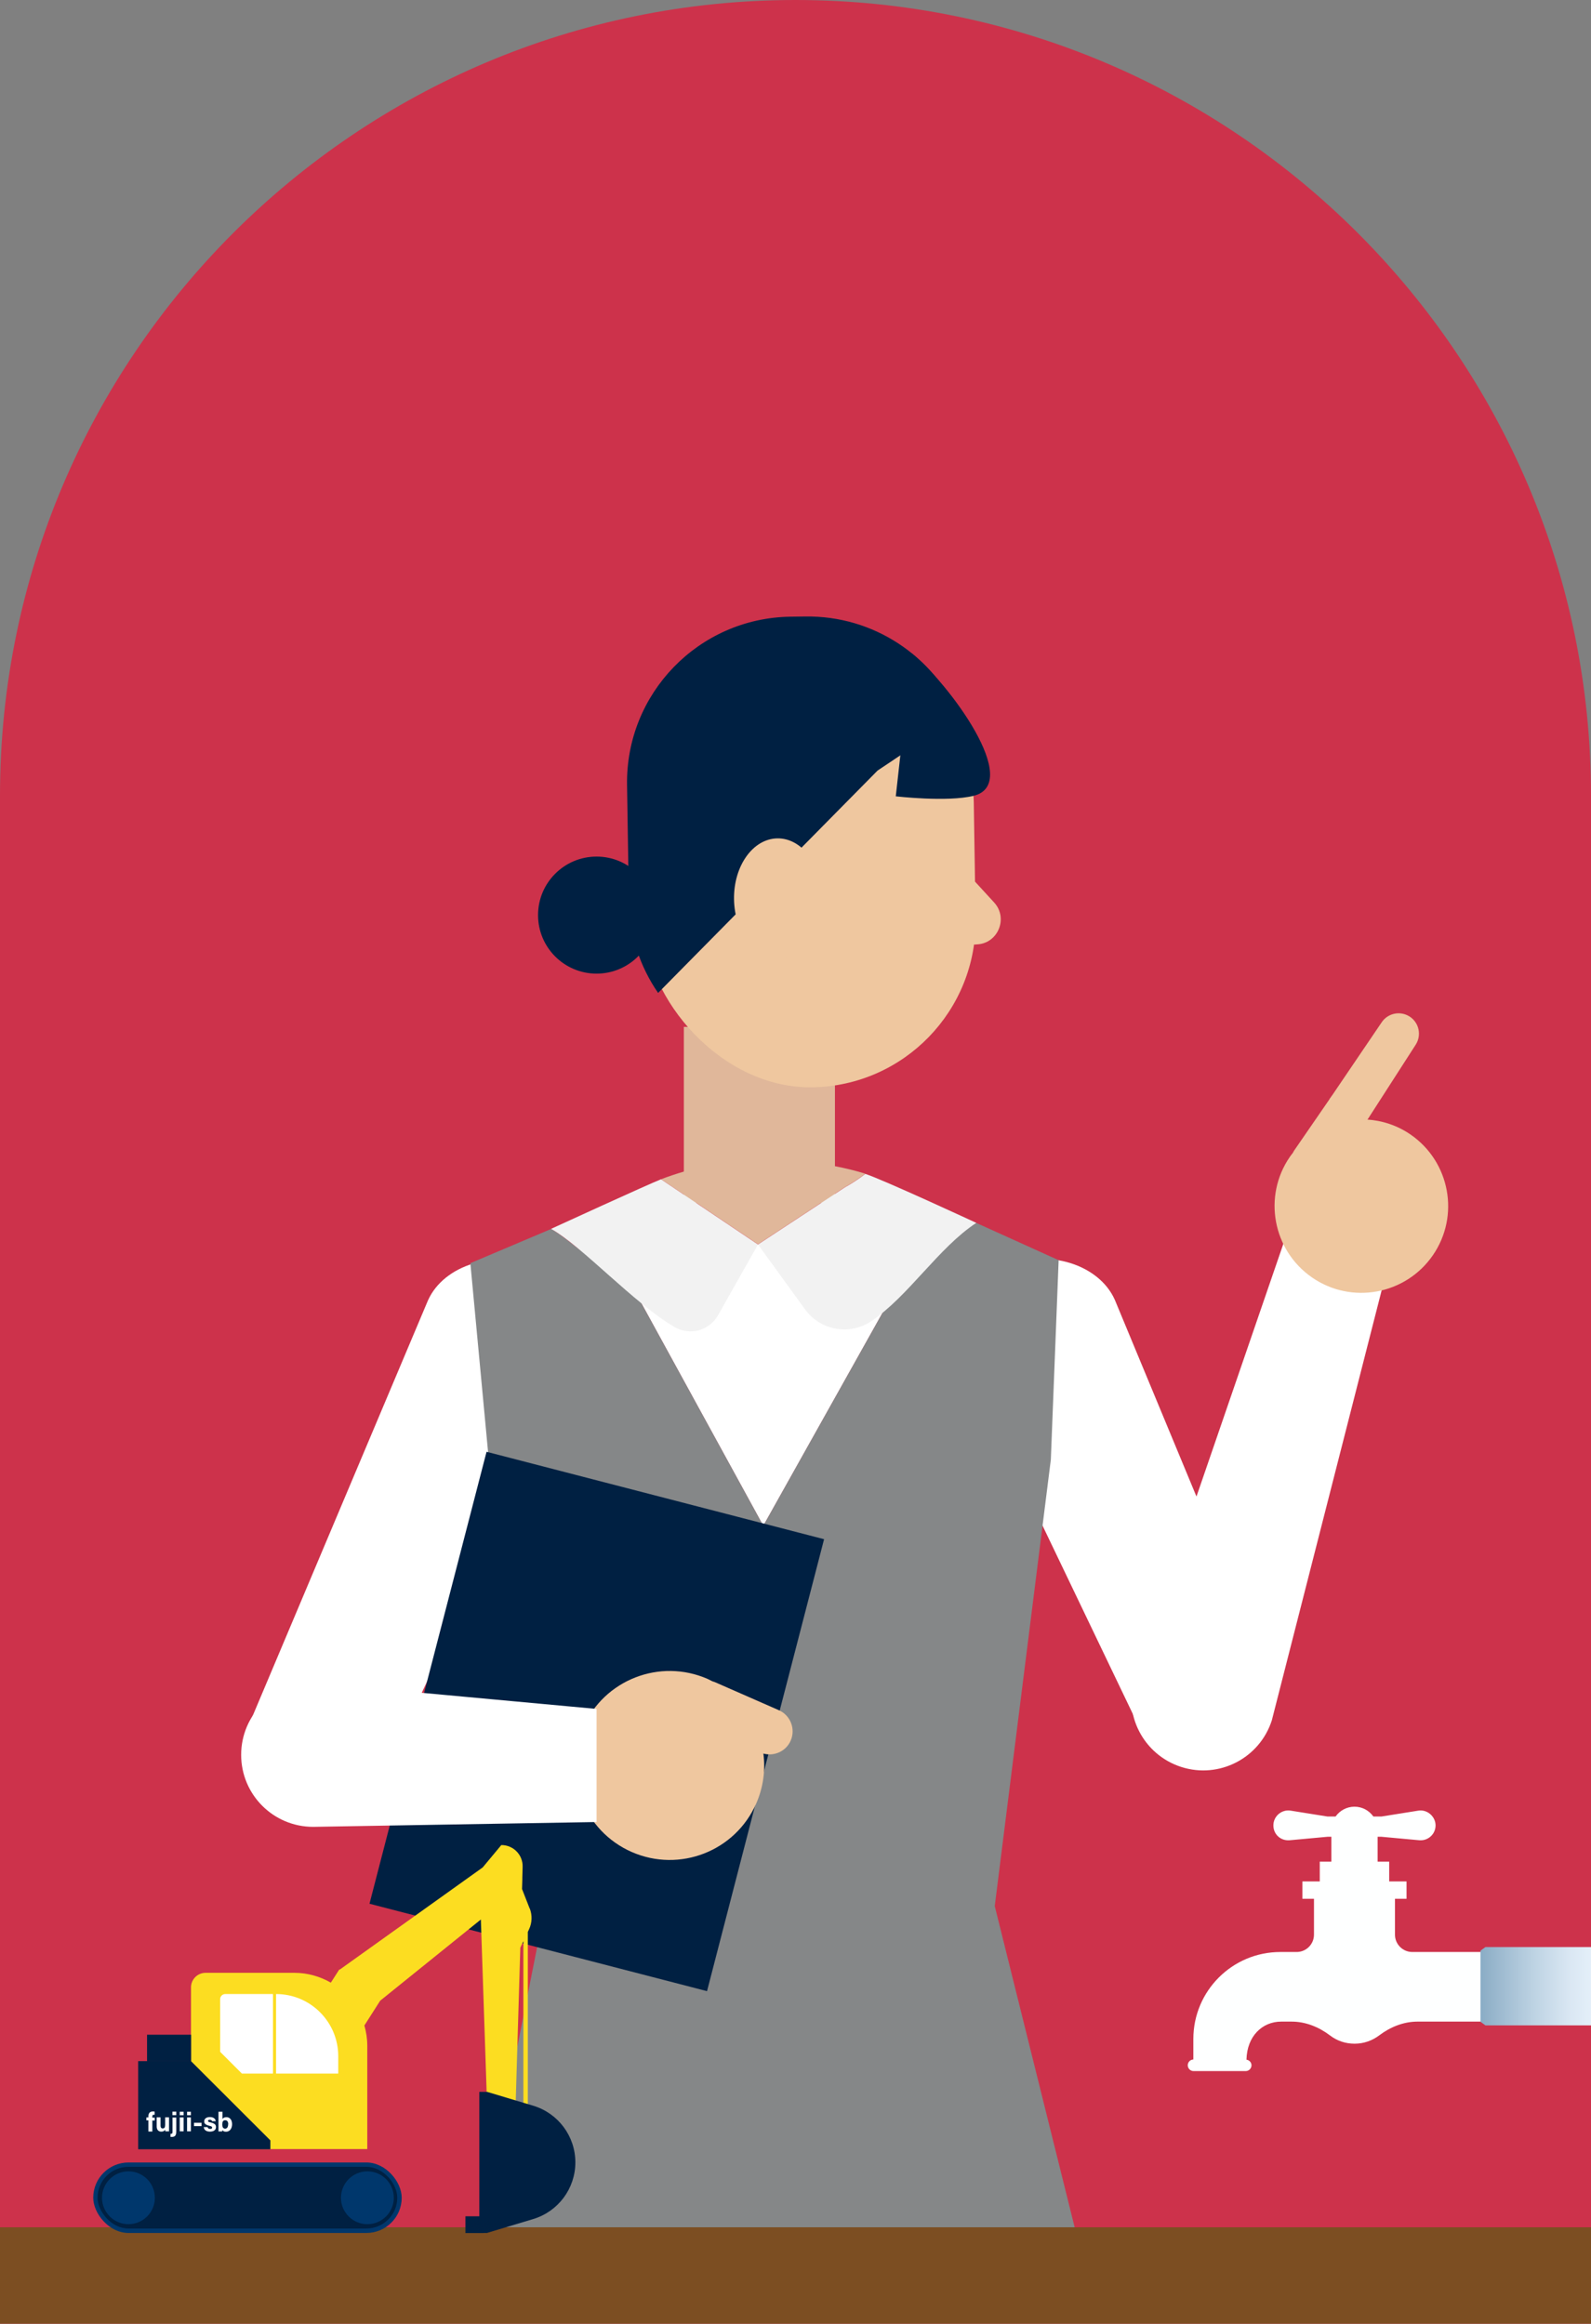 <?xml version="1.0" encoding="UTF-8"?><svg id="_レイヤー_2" xmlns="http://www.w3.org/2000/svg" xmlns:xlink="http://www.w3.org/1999/xlink" viewBox="0 0 165 241"><rect x="0" y="0" width="165" height="241" fill="#808080" stroke="none"/><defs><style>.cls-1{fill:#fff;}.cls-2{fill:url(#_名称未設定グラデーション_10);}.cls-3{fill:#858788;}.cls-4{fill:#efc79f;}.cls-5{fill:#002042;}.cls-6{fill:#feffff;}.cls-7{fill:#cd324b;}.cls-8{fill:#00376c;}.cls-9{fill:none;}.cls-10{fill:#303f44;}.cls-11{fill:#7c4e22;}.cls-12{fill:#f2f2f2;}.cls-13{fill:#fcdd21;}.cls-14{fill:#e0b79a;}</style><linearGradient id="_名称未設定グラデーション_10" x1="-22382.85" y1="206" x2="-22371.39" y2="206" gradientTransform="translate(-22217.85) rotate(-180) scale(1 -1)" gradientUnits="userSpaceOnUse"><stop offset="0" stop-color="#e4eff9"/><stop offset=".19" stop-color="#dae7f3"/><stop offset=".5" stop-color="#bfd4e4"/><stop offset=".9" stop-color="#95b4cb"/><stop offset="1" stop-color="#89acc5"/></linearGradient></defs><g id="_レイヤー_1-2"><path class="cls-7" d="m82.5,0h0C128.03,0,165,36.97,165,82.5v158.5H0V82.5C0,36.97,36.97,0,82.5,0Z"/><path class="cls-1" d="m59.96,141.43c1.68-3.76-.98-8.41-4.74-10.09-3.76-1.68-9.16-.23-10.84,3.54l-18.96,44.94,13.44,6.01,21.1-44.4Z"/><path class="cls-1" d="m100.03,141.35c-1.68-3.77.99-8.41,4.76-10.09,3.77-1.68,9.16-.21,10.83,3.56l15.49,37.32-13.45,5.99-17.63-36.78Z"/><path class="cls-1" d="m64.6,131.66c3.9.77,7.27,1.21,7.27,1.21l6.73-3.79,11.13,1.84s1.93.32,4.66.13l-15.23,27.2-14.56-26.58Z"/><path class="cls-3" d="m57.15,127.45c2.25,1.28,3.74,3.47,7.45,4.21l14.56,26.58,15.23-27.2c2.44-5.22,3.66-2.11,6.85-4.21l8.55,3.87-.81,20.69-5.85,46.57-46.57-.36-5.94-46.97-1.84-19.62,8.36-3.54Z"/><path class="cls-14" d="m68.55,122.31h0,0c.77-.3,1.56-.56,2.37-.8v-15.01h15.67v14.45c1.07.21,2.13.46,3.15.78-.68.52-1.4.99-2.14,1.41,0,0,0,0,0,0l-1.01.66v.97h-1.47l-6.51,4.28-6.37-4.28h-1.32v-.88l-2.37-1.59s0,0,0,0h0Zm2.37,1.38s0,0,0,0c0,0,0,0,0,0h0Zm-1.21-.64s0,0,0,0c0,0,0,0,0,0Z"/><rect class="cls-11" y="231" width="165" height="10"/><polygon class="cls-3" points="103.14 197.59 56.57 197.59 49.93 231 111.45 231 103.14 197.59"/><rect class="cls-4" x="66.7" y="66.28" width="34.39" height="46.49" rx="17.2" ry="17.2" transform="translate(-1.4 1.33) rotate(-.9)"/><path class="cls-4" d="m101.23,97.96l-5.79.09-.21-13.03,7.87,8.58c1.51,1.65.37,4.32-1.87,4.35Z"/><path class="cls-5" d="m99.52,74.25c-2.69-6.16-8.88-10.42-16.03-10.31l-1.54.02c-9.5.15-17.07,7.97-16.92,17.46l.19,12.09c.06,3.52,1.17,6.77,3.03,9.47l22.76-23.06,8.5-5.69Z"/><ellipse class="cls-4" cx="80.72" cy="93.2" rx="4.59" ry="6.25" transform="translate(-1.46 1.28) rotate(-.9)"/><path class="cls-5" d="m94.55,67.75l-1.65,14.84s5.32.62,8.06-.05c5.16-1.26-2.58-11.7-6.42-14.79Z"/><circle class="cls-5" cx="61.87" cy="94.91" r="6.07"/><path class="cls-12" d="m78.61,129.07l8.99-5.91c.75-.42,1.47-.89,2.14-1.41,1.77.56,11.51,5.08,11.51,5.08-3.93,2.58-7.06,7.64-10.91,10.21-2.24,1.49-5.26.95-6.85-1.24l-4.88-6.73Z"/><polygon class="cls-10" points="63.43 124.79 63.43 124.79 63.43 124.79 63.43 124.79"/><path class="cls-12" d="m69.95,137.63c-4.29-2.52-9.51-8.32-12.8-10.18,0,0,10.11-4.64,11.4-5.14l10.06,6.76-4.15,7.35c-.9,1.59-2.93,2.14-4.5,1.21Z"/><path class="cls-1" d="m131.9,178.42c-1.26,3.93-5.46,6.1-9.39,4.84-3.93-1.26-6.1-5.46-4.84-9.39l15.92-46.31,10.53,3.01-12.22,47.85Z"/><rect class="cls-5" x="43.79" y="154.34" width="36.16" height="48.42" transform="translate(77.02 366.9) rotate(-165.48)"/><path class="cls-4" d="m78.43,187.04c.74-1.69.96-3.47.74-5.17,1.13.31,2.35-.24,2.83-1.34h0c.53-1.21-.02-2.63-1.23-3.16l-6.61-2.9c-.09-.04-.18-.06-.27-.09-.17-.08-.33-.17-.5-.25-4.96-2.17-10.74.08-12.91,5.04-2.17,4.96.08,10.74,5.04,12.91,4.96,2.17,10.74-.08,12.91-5.04Z"/><path class="cls-1" d="m32.48,174.53c-4.12,0-7.47,3.34-7.47,7.47s3.34,7.47,7.47,7.47l29.39-.5v-11.73l-29.39-2.71Z"/><g><path class="cls-4" d="m146.29,117.67c-1.39-.96-2.96-1.46-4.54-1.56.48-.97.19-2.16-.72-2.79h0c-1-.69-2.38-.44-3.07.57l-3.76,5.46c-.05.07-.08.15-.12.22-.1.13-.21.26-.31.41-2.82,4.09-1.78,9.7,2.31,12.52,4.09,2.82,9.7,1.78,12.52-2.31,2.82-4.09,1.78-9.7-2.31-12.52Z"/><path class="cls-4" d="m137.9,113.99l3.74,2.41,5.18-8.05c.63-.98.35-2.29-.63-2.92h0c-.98-.63-2.29-.35-2.92.63l-5.37,7.92Z"/></g><path class="cls-6" d="m146.47,202.45c-1,0-1.8-.81-1.8-1.8v-3.72h1.2v-1.8h-1.8v-2.05h-1.2v-2.58h.4l3.92.36c.91.08,1.69-.63,1.69-1.54s-.85-1.68-1.79-1.53l-3.82.61h-.84c-.44-.62-1.15-1.02-1.96-1.02s-1.53.41-1.96,1.02h-.84l-3.82-.61c-.94-.15-1.79.58-1.79,1.53s.78,1.62,1.69,1.54l3.92-.36h.4v2.58h-1.2v2.05h-1.8v1.8h1.2v3.72c0,1-.81,1.8-1.8,1.8h-1.69c-4.98,0-9.02,4.04-9.02,9.02v2.13c-.32.01-.58.27-.58.6s.27.6.6.6h5.41c.33,0,.6-.27.6-.6,0-.3-.23-.54-.52-.58.05-2.44,1.64-3.95,3.6-3.95h1.08c1.46,0,2.83.56,3.99,1.44.7.54,1.58.85,2.54.85s1.83-.32,2.54-.85c1.16-.88,2.53-1.44,3.99-1.44h6.69v-7.22h-7.2Z"/><polygon class="cls-2" points="153.54 202.31 154.05 201.94 165 201.94 165 210.06 154.05 210.06 153.54 209.69 153.54 202.31"/><g><g><path class="cls-13" d="m54.93,197.94l-.79-2.02.03-.99c0-.07,0-.14,0-.21l.03-1.1c.04-1.24-.96-2.26-2.19-2.26h-.02l-1.93,2.32-14.83,10.6-.04-.02-.88,1.37c-1.11-.64-2.4-1.02-3.78-1.02h-9.21c-.84,0-1.51.68-1.51,1.51v16.77h18.28v-10.72c0-.73-.11-1.43-.3-2.1l1.64-2.57,10.44-8.42.66,19.7h2.93l.5-16.78.32-.67v17.45h.46v-18.41l.12-.26c.33-.69.35-1.48.08-2.18Z"/><path class="cls-1" d="m28.63,206.81h6.45v8.25h0c-3.56,0-6.45-2.89-6.45-6.45v-1.81h0Z" transform="translate(63.71 421.87) rotate(180)"/><path class="cls-1" d="m23.36,206.81h4.95v8.25s-3.22,0-3.22,0l-2.26-2.26v-5.46c0-.29.24-.53.53-.53Z"/><rect class="cls-5" x="48.35" y="229.78" width="1.74" height="1.89" transform="translate(279.94 181.51) rotate(90)"/><path class="cls-5" d="m50.53,231.59h-.82v-14.63h.82s4.76,1.43,4.76,1.43c2.6.78,4.38,3.17,4.38,5.88h0c0,2.71-1.78,5.1-4.38,5.88l-4.76,1.43Z"/><polygon class="cls-5" points="28.04 222.91 14.33 222.91 14.33 213.77 19.81 213.77 28.04 221.99 28.04 222.91"/><rect class="cls-8" x="9.67" y="224.28" width="31.99" height="7.31" rx="3.66" ry="3.66" transform="translate(51.33 455.87) rotate(-180)"/><rect class="cls-5" x="10.13" y="224.74" width="31.08" height="6.4" rx="3.2" ry="3.2" transform="translate(51.33 455.87) rotate(-180)"/><g><rect class="cls-5" x="30.74" y="226.93" width="3.1" height="3.1" transform="translate(216.69 367.21) rotate(135)"/><rect class="cls-5" x="26.35" y="226.93" width="3.1" height="3.1" transform="translate(209.2 370.32) rotate(135)"/><rect class="cls-5" x="21.97" y="226.93" width="3.1" height="3.1" transform="translate(201.71 373.42) rotate(135)"/><rect class="cls-5" x="17.58" y="226.93" width="3.1" height="3.1" transform="translate(194.22 376.52) rotate(135)"/></g><rect class="cls-5" x="14.33" y="226.29" width="23.77" height="3.11" transform="translate(52.43 455.69) rotate(180)"/><circle class="cls-8" cx="13.32" cy="227.94" r="2.74"/><rect class="cls-5" x="16.16" y="210.11" width="2.74" height="4.57" transform="translate(229.93 194.87) rotate(90)"/><polygon class="cls-9" points="18.34 214.22 17.43 215.14 16.51 214.22 18.34 214.22"/><circle class="cls-8" cx="38.1" cy="227.94" r="2.74"/></g><g><path class="cls-1" d="m15.39,221.05v-1.14h-.21v-.3h.21v-.13c0-.3.15-.49.46-.49.07,0,.15,0,.19.02v.32s-.05,0-.08,0c-.12,0-.16.04-.16.2v.1h.25v.3h-.25v1.14h-.4Z"/><path class="cls-1" d="m17.53,220.63c0,.14,0,.29,0,.42h-.39s0-.12-.01-.17c-.09.14-.21.2-.4.2-.29,0-.48-.18-.48-.54v-.94h.4v.86c0,.16.05.29.22.29.18,0,.26-.1.26-.38v-.77h.4v1.02Z"/><path class="cls-1" d="m18.28,219.61v1.41c0,.41-.08.61-.48.61-.03,0-.09,0-.12,0v-.32s.03,0,.04,0c.13,0,.17-.05.17-.2v-1.49h.4Zm-.4-.24v-.36h.4v.36h-.4Z"/><path class="cls-1" d="m18.64,219.02h.4v.36h-.4v-.36Zm0,.59h.4v1.44h-.4v-1.44Z"/><path class="cls-1" d="m19.4,219.02h.4v.36h-.4v-.36Zm0,.59h.4v1.44h-.4v-1.44Z"/><path class="cls-1" d="m20.9,220.16v.35h-.78v-.35h.78Z"/><path class="cls-1" d="m21.53,220.62c.03.12.12.18.27.18s.2-.05.2-.14c0-.09-.06-.13-.27-.18-.47-.12-.55-.26-.55-.47s.15-.44.59-.44.59.24.6.43h-.38c-.01-.05-.05-.15-.24-.15-.13,0-.18.06-.18.12,0,.07.05.11.28.16.48.11.55.28.55.49,0,.24-.18.46-.62.46s-.62-.21-.65-.47h.39Z"/><path class="cls-1" d="m22.67,219.02h.4v.75c.06-.09.18-.19.41-.19.39,0,.59.32.59.73s-.21.78-.63.78c-.21,0-.31-.07-.38-.17,0,.05,0,.1-.02.14h-.38c0-.16,0-.32,0-.47v-1.56Zm1,1.3c0-.24-.09-.42-.31-.42-.23,0-.31.15-.31.44,0,.24.07.43.3.43.2,0,.31-.18.31-.46Z"/></g></g></g></svg>